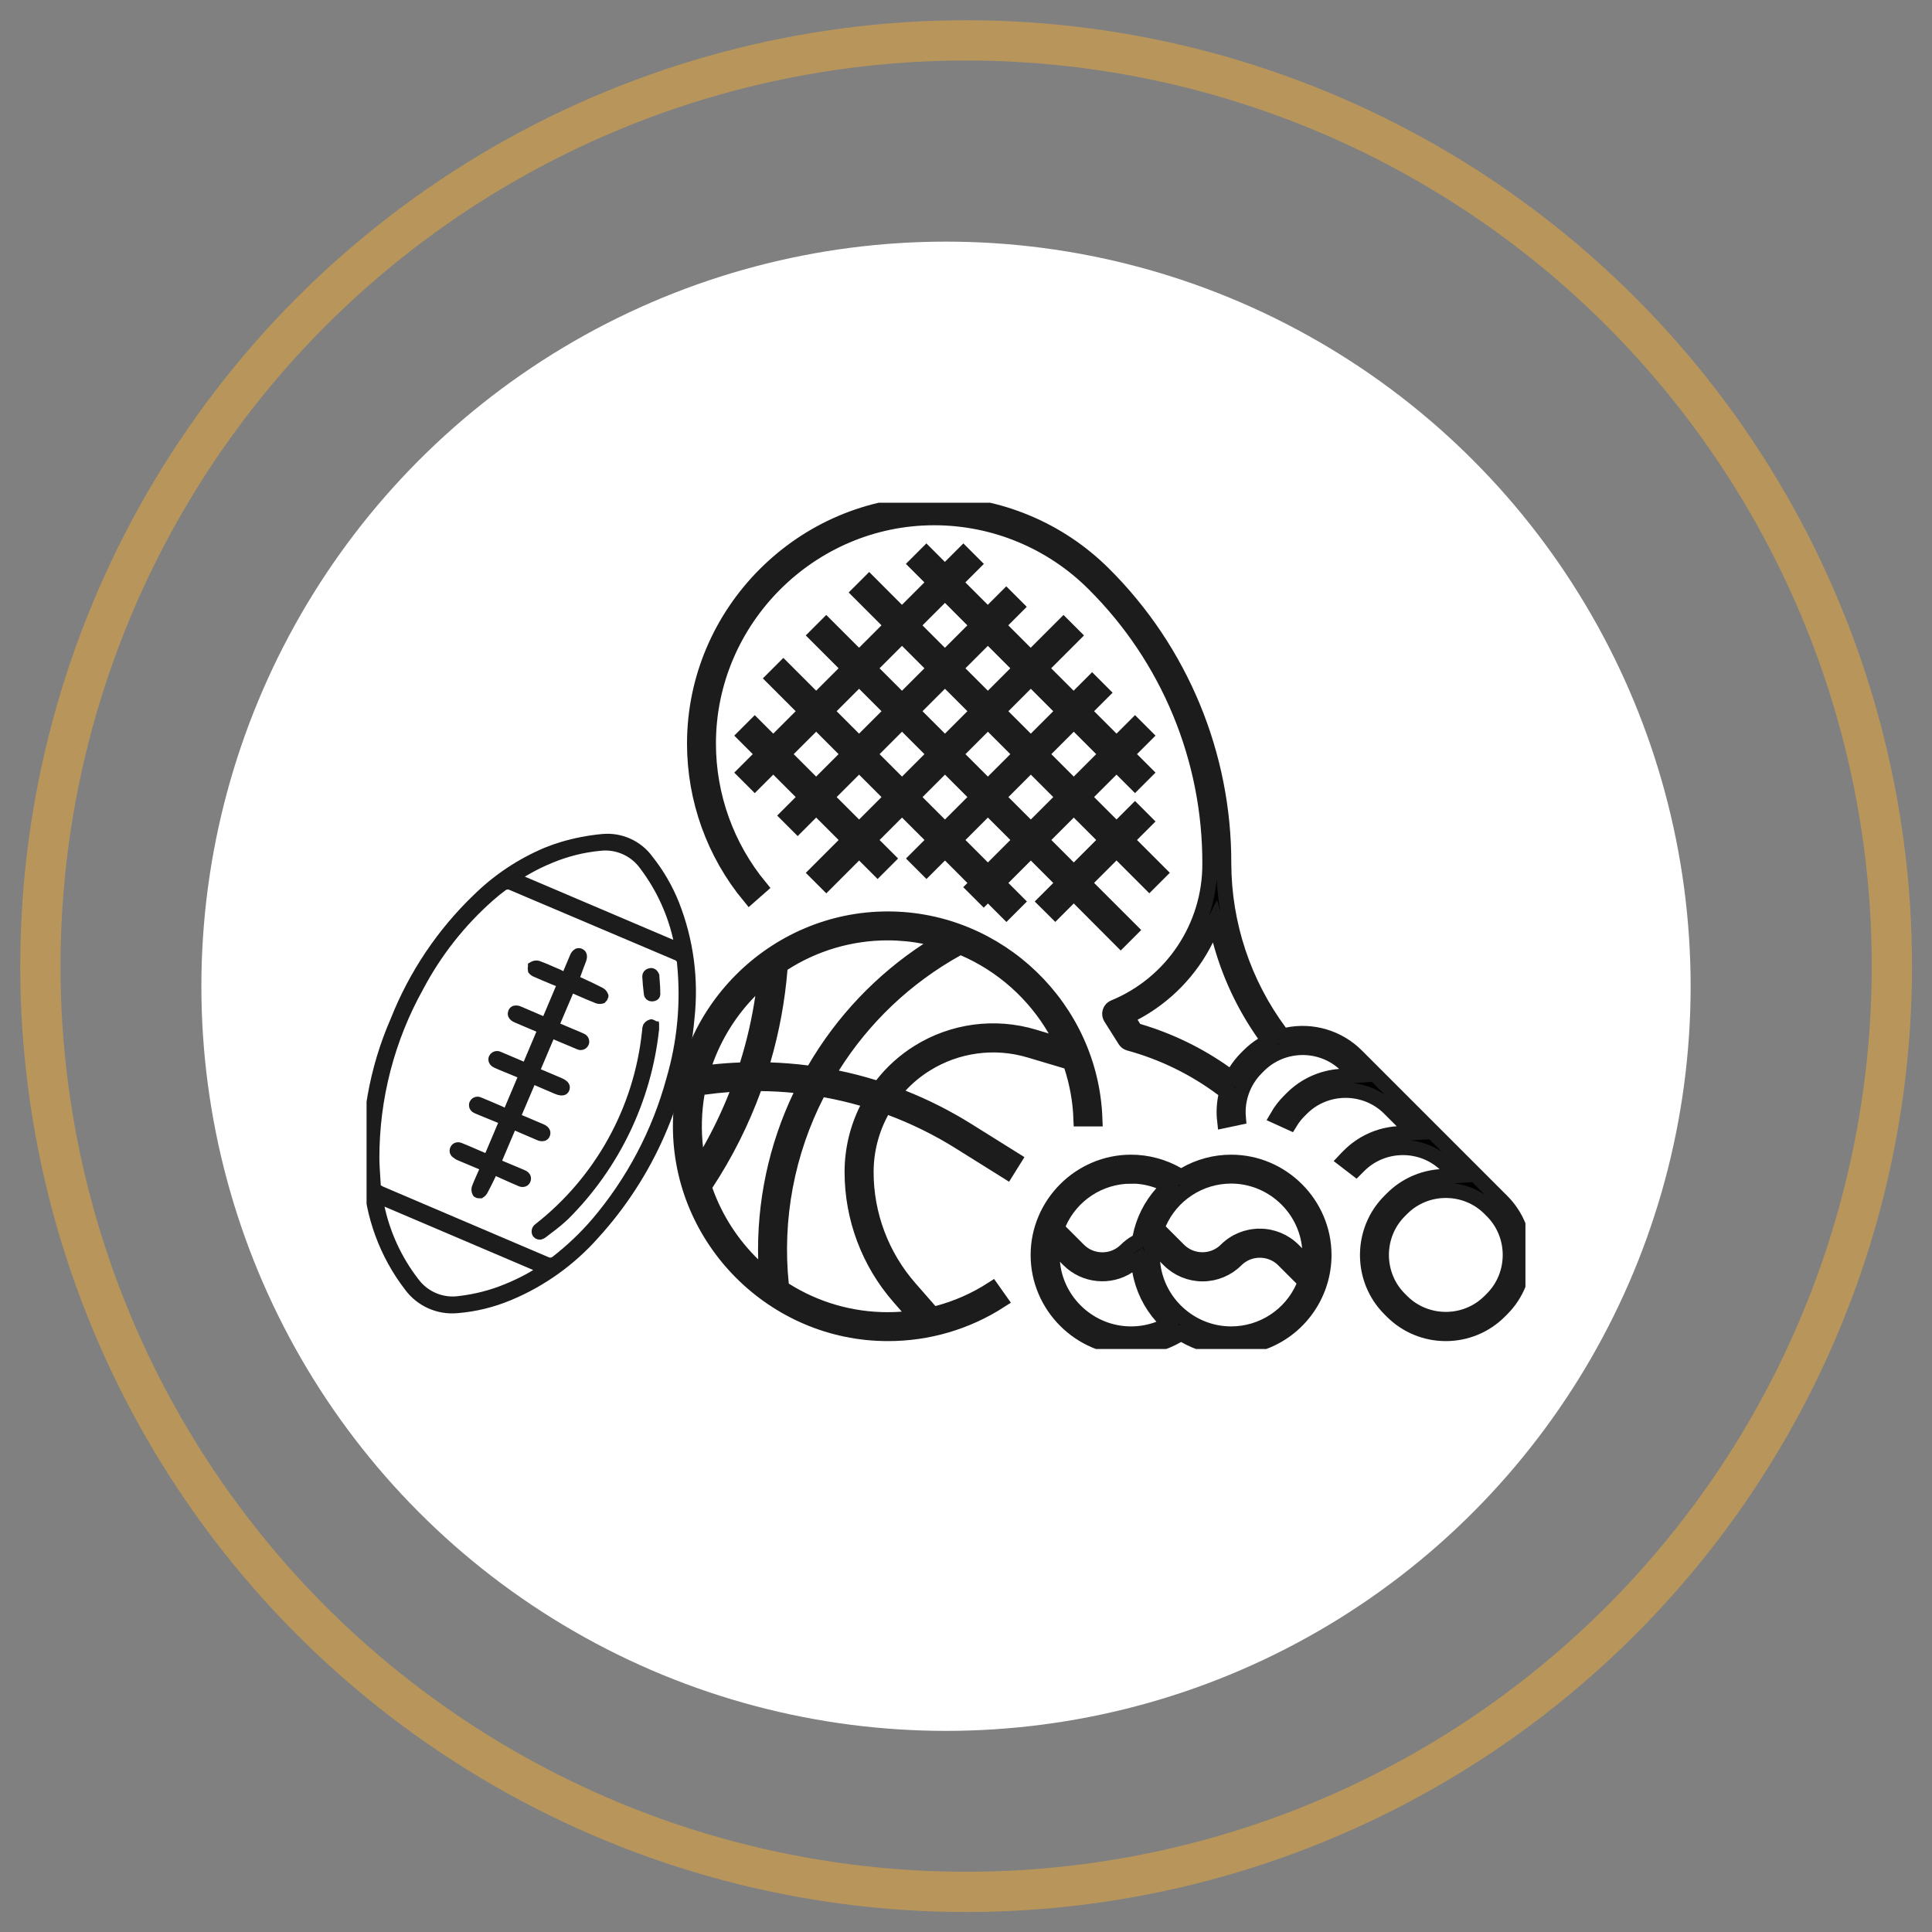 <?xml version="1.0" encoding="UTF-8" standalone="no"?>
<!DOCTYPE svg PUBLIC "-//W3C//DTD SVG 1.1//EN" "http://www.w3.org/Graphics/SVG/1.1/DTD/svg11.dtd">
<svg width="100%" height="100%" viewBox="0 0 120 120" version="1.1" xmlns="http://www.w3.org/2000/svg" xmlns:xlink="http://www.w3.org/1999/xlink" xml:space="preserve" xmlns:serif="http://www.serif.com/" style="fill-rule:evenodd;clip-rule:evenodd;">
    <rect x="0" y="0" width="120" height="120" fill="#808080" stroke="none"/>
    <g id="Grupo_2675" transform="matrix(1.25,0,0,1.25,1.258,0.683)">
        <g>
            <g id="Elipse_545" transform="matrix(1,0,0,1,0,0.46)">
                <circle cx="47" cy="47" r="47" style="fill:none;"/>
                <circle cx="47" cy="47" r="46" style="fill:none;stroke:rgb(184,150,91);stroke-width:2px;"/>
            </g>
            <g id="Elipse_544-2" transform="matrix(1,0,0,1,9,11.46)">
                <circle cx="37" cy="37" r="37" style="fill:white;"/>
            </g>
            <g id="Grupo_2684" transform="matrix(1,0,0,1,17.208,24.435)">
                <g id="Grupo_2683">
                    <clipPath id="_clip1">
                        <rect x="0" y="0" width="57.584" height="42.05"/>
                    </clipPath>
                    <g clip-path="url(#_clip1)">
                        <g id="Trazado_9357" transform="matrix(1,0,0,1,-90.691,-0.318)">
                            <path d="M144.319,41.6C143.317,41.603 142.354,41.204 141.647,40.493L141.525,40.371C140.062,38.904 140.062,36.494 141.525,35.027L141.647,34.905C142.289,34.257 143.146,33.866 144.056,33.805L144.905,33.749L144.28,33.172C143.069,32.053 141.164,32.093 140,33.26L139.853,33.407L139.302,32.984C139.331,32.953 139.36,32.923 139.39,32.893L139.511,32.772C140.154,32.124 141.012,31.732 141.923,31.672L142.729,31.619L141.521,30.412C140.323,29.215 138.353,29.215 137.155,30.412L137.033,30.535C136.858,30.709 136.705,30.904 136.577,31.115L135.944,30.827C136.109,30.541 136.31,30.279 136.544,30.046L136.667,29.923C137.309,29.275 138.166,28.884 139.076,28.823L139.925,28.767L139.3,28.2C138.09,27.082 136.188,27.12 135.023,28.285L134.901,28.407C134.256,29.056 133.929,29.957 134.008,30.868L133.328,31.012C133.283,30.615 133.302,30.213 133.383,29.822L133.43,29.595L133.245,29.456C131.848,28.407 130.266,27.632 128.581,27.172C128.498,27.149 128.427,27.096 128.381,27.023L127.67,25.895C127.636,25.84 127.619,25.778 127.619,25.714C127.619,25.575 127.702,25.449 127.83,25.395C130.718,24.21 132.608,21.377 132.595,18.256C132.61,13.042 130.536,8.033 126.839,4.356C124.735,2.247 121.875,1.061 118.896,1.061C112.741,1.061 107.676,6.125 107.676,12.281C107.676,14.884 108.583,17.409 110.239,19.418L109.72,19.875C107.955,17.74 106.989,15.056 106.989,12.286C106.989,5.752 112.366,0.375 118.9,0.375C118.902,0.375 118.937,0.375 118.937,0.375C122.083,0.384 125.1,1.639 127.325,3.863C131.151,7.669 133.299,12.852 133.284,18.249C133.294,21.267 134.271,24.203 136.07,26.626L136.209,26.813L136.437,26.766C137.682,26.509 138.977,26.896 139.877,27.794L147.111,35.028C148.574,36.495 148.574,38.905 147.111,40.372L146.989,40.494C146.282,41.205 145.319,41.604 144.317,41.601M144.317,34.49C143.498,34.486 142.711,34.811 142.133,35.39L142.011,35.512C140.815,36.711 140.815,38.68 142.011,39.879L142.133,40.001C143.331,41.199 145.302,41.199 146.5,40.001L146.622,39.879C147.818,38.68 147.818,36.711 146.622,35.512L146.5,35.39C145.922,34.811 145.135,34.486 144.316,34.49M132.416,21.982C131.638,23.565 130.377,24.861 128.816,25.682L128.468,25.867L128.889,26.537L129.022,26.576C130.574,27.032 132.039,27.743 133.357,28.681L133.673,28.905L133.879,28.577C134.03,28.337 134.207,28.114 134.408,27.913L134.53,27.791C134.731,27.591 134.953,27.414 135.193,27.263L135.521,27.058L135.298,26.742C134.292,25.318 133.547,23.727 133.098,22.042L132.847,21.104L132.416,21.982Z" style="fill-rule:nonzero;"/>
                        </g>
                        <g id="Trazado_9358" transform="matrix(1,0,0,1,-90.691,-0.318)">
                            <path d="M144.319,41.6C143.317,41.603 142.354,41.204 141.647,40.493L141.525,40.371C140.062,38.904 140.062,36.494 141.525,35.027L141.647,34.905C142.289,34.257 143.146,33.866 144.056,33.805L144.905,33.749L144.28,33.172C143.069,32.053 141.164,32.093 140,33.26L139.853,33.407L139.302,32.984C139.331,32.953 139.36,32.923 139.39,32.893L139.511,32.772C140.154,32.124 141.012,31.732 141.923,31.672L142.729,31.619L141.521,30.412C140.323,29.215 138.353,29.215 137.155,30.412L137.033,30.535C136.858,30.709 136.705,30.904 136.577,31.115L135.944,30.827C136.109,30.541 136.31,30.279 136.544,30.046L136.667,29.923C137.309,29.275 138.166,28.884 139.076,28.823L139.925,28.767L139.3,28.2C138.09,27.082 136.188,27.12 135.023,28.285L134.901,28.407C134.256,29.056 133.929,29.957 134.008,30.868L133.328,31.012C133.283,30.615 133.302,30.213 133.383,29.822L133.43,29.595L133.245,29.456C131.848,28.407 130.266,27.632 128.581,27.172C128.498,27.149 128.427,27.096 128.381,27.023L127.67,25.895C127.636,25.84 127.619,25.778 127.619,25.714C127.619,25.575 127.702,25.449 127.83,25.395C130.718,24.21 132.608,21.377 132.595,18.256C132.61,13.042 130.536,8.033 126.839,4.356C124.735,2.247 121.875,1.061 118.896,1.061C112.741,1.061 107.676,6.125 107.676,12.281C107.676,14.884 108.583,17.409 110.239,19.418L109.72,19.875C107.955,17.74 106.989,15.056 106.989,12.286C106.989,5.752 112.366,0.375 118.9,0.375C118.902,0.375 118.937,0.375 118.937,0.375C122.083,0.384 125.1,1.639 127.325,3.863C131.151,7.669 133.299,12.852 133.284,18.249C133.294,21.267 134.271,24.203 136.07,26.626L136.209,26.813L136.437,26.766C137.682,26.509 138.977,26.896 139.877,27.794L147.111,35.028C148.574,36.495 148.574,38.905 147.111,40.372L146.989,40.494C146.282,41.204 145.321,41.602 144.319,41.6ZM144.319,34.489C143.5,34.485 142.713,34.81 142.135,35.389L142.013,35.511C140.817,36.71 140.817,38.679 142.013,39.878L142.135,40C143.333,41.198 145.304,41.198 146.502,40L146.624,39.878C147.82,38.679 147.82,36.71 146.624,35.511L146.502,35.389C145.924,34.81 145.137,34.486 144.319,34.489ZM132.419,21.981C131.641,23.564 130.38,24.86 128.819,25.681L128.471,25.866L128.892,26.536L129.025,26.575C130.577,27.031 132.042,27.742 133.36,28.68L133.676,28.904L133.882,28.576C134.033,28.336 134.21,28.113 134.411,27.912L134.533,27.79C134.734,27.59 134.956,27.413 135.196,27.262L135.524,27.057L135.301,26.741C134.295,25.317 133.55,23.726 133.101,22.041L132.85,21.103L132.419,21.981Z" style="fill:none;fill-rule:nonzero;stroke:rgb(28,28,28);stroke-width:0.75px;stroke-miterlimit:10;"/>
                        </g>
                        <g id="Trazado_9359" transform="matrix(1,0,0,1,-104.559,-14.187)">
                            <path d="M139.7,33.567L138.781,34.486L138.291,34L139.211,33.08L137.566,31.435L135.921,33.08L136.841,34L136.353,34.488L135.434,33.569L135.226,33.777L134.737,33.289L134.945,33.081L133.3,31.433L132.381,32.352L131.893,31.864L132.813,30.944L131.165,29.3L129.52,30.945L130.44,31.865L129.952,32.353L129.033,31.434L127.403,33.065L126.915,32.577L128.546,30.946L126.9,29.3L125.981,30.219L125.493,29.731L126.412,28.811L124.767,27.166L123.848,28.085L123.36,27.597L124.279,26.678L123.36,25.759L123.848,25.271L124.767,26.19L126.412,24.545L124.781,22.914L125.269,22.426L126.899,24.056L128.544,22.411L126.913,20.78L127.401,20.292L129.031,21.922L130.676,20.277L129.045,18.646L129.533,18.158L131.163,19.789L132.808,18.144L131.888,17.225L132.376,16.737L133.295,17.656L134.214,16.737L134.702,17.225L133.782,18.144L135.427,19.789L136.346,18.87L136.834,19.358L135.914,20.277L137.559,21.922L139.19,20.292L139.678,20.78L138.047,22.411L139.692,24.056L140.611,23.137L141.099,23.625L140.179,24.544L141.824,26.189L142.743,25.27L143.231,25.758L142.311,26.677L143.231,27.596L142.743,28.084L141.824,27.165L140.179,28.81L141.824,30.455L142.743,29.536L143.231,30.024L142.311,30.943L143.942,32.574L143.454,33.062L141.823,31.431L140.178,33.076L142.52,35.418L142.032,35.906L139.7,33.567ZM138.055,30.945L139.7,32.59L141.345,30.945L139.7,29.3L138.055,30.945ZM133.788,30.945L135.433,32.59L137.078,30.945L135.432,29.3L133.788,30.945ZM135.921,28.812L137.566,30.457L139.211,28.812L137.566,27.167L135.921,28.812ZM131.654,28.812L133.299,30.457L134.944,28.812L133.3,27.167L131.654,28.812ZM127.387,28.812L129.032,30.457L130.677,28.812L129.032,27.167L127.387,28.812ZM138.054,26.679L139.699,28.324L141.344,26.679L139.7,25.033L138.054,26.679ZM133.787,26.679L135.432,28.324L137.077,26.679L135.432,25.034L133.787,26.679ZM129.52,26.679L131.165,28.324L132.81,26.679L131.165,25.034L129.52,26.679ZM125.253,26.679L126.898,28.324L128.543,26.679L126.9,25.033L125.253,26.679ZM135.92,24.546L137.565,26.191L139.21,24.546L137.565,22.9L135.92,24.546ZM131.653,24.546L133.3,26.19L134.945,24.545L133.3,22.9L131.653,24.546ZM127.386,24.546L129.031,26.191L130.676,24.546L129.031,22.9L127.386,24.546ZM133.786,22.413L135.431,24.058L137.076,22.413L135.431,20.768L133.786,22.413ZM129.519,22.413L131.164,24.058L132.809,22.413L131.164,20.768L129.519,22.413ZM131.652,20.28L133.297,21.925L134.942,20.28L133.3,18.633L131.652,20.28Z" style="fill-rule:nonzero;"/>
                        </g>
                        <g id="Trazado_9360" transform="matrix(1,0,0,1,-104.559,-14.187)">
                            <path d="M139.7,33.567L138.781,34.486L138.291,34L139.211,33.08L137.566,31.435L135.921,33.08L136.841,34L136.353,34.488L135.434,33.569L135.226,33.777L134.737,33.289L134.945,33.081L133.3,31.433L132.381,32.352L131.893,31.864L132.813,30.944L131.165,29.3L129.52,30.945L130.44,31.865L129.952,32.353L129.033,31.434L127.403,33.065L126.915,32.577L128.546,30.946L126.9,29.3L125.981,30.219L125.493,29.731L126.412,28.811L124.767,27.166L123.848,28.085L123.36,27.597L124.279,26.678L123.36,25.759L123.848,25.271L124.767,26.19L126.412,24.545L124.781,22.914L125.269,22.426L126.899,24.056L128.544,22.411L126.913,20.78L127.401,20.292L129.031,21.922L130.676,20.277L129.045,18.646L129.533,18.158L131.163,19.789L132.808,18.144L131.888,17.225L132.376,16.737L133.295,17.656L134.214,16.737L134.702,17.225L133.782,18.144L135.427,19.789L136.346,18.87L136.834,19.358L135.914,20.277L137.559,21.922L139.19,20.292L139.678,20.78L138.047,22.411L139.692,24.056L140.611,23.137L141.099,23.625L140.179,24.544L141.824,26.189L142.743,25.27L143.231,25.758L142.311,26.677L143.231,27.596L142.743,28.084L141.824,27.165L140.179,28.81L141.824,30.455L142.743,29.536L143.231,30.024L142.311,30.943L143.942,32.574L143.454,33.062L141.823,31.431L140.178,33.076L142.52,35.418L142.032,35.906L139.7,33.567ZM138.055,30.945L139.7,32.59L141.345,30.945L139.7,29.3L138.055,30.945ZM133.788,30.945L135.433,32.59L137.078,30.945L135.432,29.3L133.788,30.945ZM135.921,28.812L137.566,30.457L139.211,28.812L137.566,27.167L135.921,28.812ZM131.654,28.812L133.299,30.457L134.944,28.812L133.3,27.167L131.654,28.812ZM127.387,28.812L129.032,30.457L130.677,28.812L129.032,27.167L127.387,28.812ZM138.054,26.679L139.699,28.324L141.344,26.679L139.7,25.033L138.054,26.679ZM133.787,26.679L135.432,28.324L137.077,26.679L135.432,25.034L133.787,26.679ZM129.52,26.679L131.165,28.324L132.81,26.679L131.165,25.034L129.52,26.679ZM125.253,26.679L126.898,28.324L128.543,26.679L126.9,25.033L125.253,26.679ZM135.92,24.546L137.565,26.191L139.21,24.546L137.565,22.9L135.92,24.546ZM131.653,24.546L133.3,26.19L134.945,24.545L133.3,22.9L131.653,24.546ZM127.386,24.546L129.031,26.191L130.676,24.546L129.031,22.9L127.386,24.546ZM133.786,22.413L135.431,24.058L137.076,22.413L135.431,20.768L133.786,22.413ZM129.519,22.413L131.164,24.058L132.809,22.413L131.164,20.768L129.519,22.413ZM131.652,20.28L133.297,21.925L134.942,20.28L133.3,18.633L131.652,20.28Z" style="fill:none;fill-rule:nonzero;stroke:rgb(28,28,28);stroke-width:0.75px;stroke-miterlimit:10;"/>
                        </g>
                        <g id="Trazado_9361" transform="matrix(1,0,0,1,-86.729,-115.048)">
                            <path d="M112.628,156.33C112.627,156.33 112.626,156.33 112.626,156.33C106.975,156.33 102.326,151.68 102.326,146.03C102.326,140.38 106.975,135.73 112.626,135.73C118.138,135.73 122.723,140.155 122.919,145.663L122.228,145.663C122.195,144.769 122.036,143.884 121.757,143.034L121.698,142.853L119.682,142.253C117.942,141.731 116.059,141.984 114.518,142.947C114.042,143.243 113.607,143.603 113.227,144.015L112.865,144.407L113.365,144.607C114.476,145.047 115.545,145.587 116.559,146.219L118.902,147.683L118.536,148.269L116.193,146.804C115.112,146.129 113.966,145.564 112.773,145.118L112.473,145.007L112.321,145.285C111.814,146.212 111.549,147.251 111.549,148.307C111.549,150.426 112.319,152.475 113.715,154.07L114.866,155.386L115.085,155.328C116.052,155.074 116.972,154.669 117.813,154.128L118.213,154.694C116.551,155.768 114.613,156.339 112.634,156.337M109.125,144.414C107.626,147.334 107.006,150.627 107.341,153.892L107.359,154.069L107.51,154.169C109.039,155.137 110.812,155.651 112.621,155.65C112.876,155.65 113.131,155.64 113.378,155.621L114.105,155.565L113.199,154.529C111.693,152.808 110.862,150.597 110.862,148.31C110.862,147.222 111.116,146.149 111.603,145.176L111.803,144.782L111.379,144.66C110.768,144.484 110.141,144.338 109.517,144.225L109.25,144.177L109.125,144.414ZM105.981,144.156C105.374,145.822 104.576,147.412 103.601,148.893L103.501,149.044L103.561,149.215C104.059,150.623 104.877,151.897 105.95,152.937L106.595,153.561L106.569,152.661C106.491,149.851 107.083,147.063 108.295,144.527L108.52,144.057L108,144C107.445,143.944 106.882,143.913 106.326,143.907L106.067,143.907L105.981,144.156ZM104.761,143.962C104.334,143.993 103.899,144.039 103.47,144.099L103.206,144.136L103.16,144.399C103.003,145.312 102.978,146.243 103.086,147.163L103.216,148.263L103.767,147.297C104.287,146.384 104.741,145.435 105.127,144.457L105.34,143.917L104.761,143.962ZM116.078,137.211C113.547,138.611 111.414,140.631 109.878,143.082L109.599,143.528L110.114,143.634C110.738,143.763 111.358,143.923 111.957,144.109L112.199,144.184L112.354,143.984C112.854,143.342 113.463,142.793 114.154,142.363C115.863,141.295 117.953,141.014 119.883,141.593L121.424,142.056L120.965,141.256C119.918,139.446 118.316,138.02 116.396,137.192L116.231,137.121L116.078,137.211ZM112.634,136.425C110.794,136.424 108.992,136.953 107.444,137.948L107.291,138.048L107.277,138.229C107.152,139.767 106.87,141.288 106.437,142.769L106.304,143.222L106.775,143.238C107.398,143.259 108.023,143.309 108.634,143.388L108.875,143.419L108.997,143.209C110.388,140.821 112.317,138.789 114.63,137.276L115.381,136.786L114.501,136.611C113.886,136.489 113.26,136.428 112.633,136.428M105.8,139.27C104.798,140.284 104.031,141.506 103.555,142.85L103.362,143.399L103.94,143.335C104.385,143.286 104.84,143.252 105.309,143.235L105.566,143.225L105.643,142.98C105.991,141.869 106.252,140.732 106.421,139.58L106.583,138.48L105.8,139.27Z" style="fill-rule:nonzero;"/>
                        </g>
                        <g id="Trazado_9362" transform="matrix(1,0,0,1,-86.729,-115.048)">
                            <path d="M112.628,156.33C112.627,156.33 112.626,156.33 112.626,156.33C106.975,156.33 102.326,151.68 102.326,146.03C102.326,140.38 106.975,135.73 112.626,135.73C118.138,135.73 122.723,140.155 122.919,145.663L122.228,145.663C122.195,144.769 122.036,143.884 121.757,143.034L121.698,142.853L119.682,142.253C117.942,141.731 116.059,141.984 114.518,142.947C114.042,143.243 113.607,143.603 113.227,144.015L112.865,144.407L113.365,144.607C114.476,145.047 115.545,145.587 116.559,146.219L118.902,147.683L118.536,148.269L116.193,146.804C115.112,146.129 113.966,145.564 112.773,145.118L112.473,145.007L112.321,145.285C111.814,146.212 111.549,147.251 111.549,148.307C111.549,150.426 112.319,152.475 113.715,154.07L114.866,155.386L115.085,155.328C116.052,155.074 116.972,154.669 117.813,154.128L118.213,154.694C116.548,155.767 114.608,156.335 112.628,156.33ZM109.119,144.407C107.62,147.327 107,150.62 107.335,153.885L107.353,154.062L107.504,154.162C109.033,155.13 110.806,155.644 112.615,155.643C112.87,155.643 113.125,155.633 113.372,155.614L114.099,155.558L113.193,154.522C111.687,152.801 110.856,150.59 110.856,148.303C110.856,147.215 111.11,146.142 111.597,145.169L111.797,144.775L111.373,144.653C110.762,144.477 110.135,144.331 109.511,144.218L109.244,144.17L109.119,144.407ZM105.975,144.149C105.368,145.815 104.57,147.405 103.595,148.886L103.495,149.037L103.555,149.208C104.053,150.616 104.871,151.89 105.944,152.93L106.589,153.554L106.563,152.654C106.485,149.844 107.077,147.056 108.289,144.52L108.514,144.05L108,144C107.445,143.944 106.882,143.913 106.326,143.907L106.067,143.907L105.975,144.149ZM104.755,143.955C104.328,143.986 103.893,144.032 103.464,144.092L103.2,144.129L103.154,144.392C102.997,145.305 102.972,146.236 103.08,147.156L103.21,148.256L103.761,147.29C104.281,146.377 104.735,145.428 105.121,144.45L105.334,143.91L104.755,143.955ZM116.072,137.204C113.541,138.604 111.408,140.624 109.872,143.075L109.593,143.521L110.108,143.627C110.732,143.756 111.352,143.916 111.951,144.102L112.193,144.177L112.348,143.977C112.848,143.335 113.457,142.786 114.148,142.356C115.857,141.288 117.947,141.007 119.877,141.586L121.418,142.049L120.959,141.249C119.912,139.439 118.31,138.013 116.39,137.185L116.225,137.114L116.072,137.204ZM112.628,136.418C110.788,136.417 108.986,136.946 107.438,137.941L107.285,138.041L107.271,138.222C107.146,139.76 106.864,141.281 106.431,142.762L106.298,143.215L106.769,143.231C107.392,143.252 108.017,143.302 108.628,143.381L108.869,143.412L108.991,143.202C110.382,140.814 112.311,138.782 114.624,137.269L115.375,136.779L114.495,136.604C113.88,136.481 113.254,136.419 112.627,136.418L112.628,136.418ZM105.8,139.27C104.798,140.284 104.031,141.506 103.555,142.85L103.362,143.399L103.94,143.335C104.385,143.286 104.84,143.252 105.309,143.235L105.566,143.225L105.643,142.98C105.991,141.869 106.252,140.732 106.421,139.58L106.583,138.48L105.8,139.27Z" style="fill:none;fill-rule:nonzero;stroke:rgb(28,28,28);stroke-width:0.75px;stroke-miterlimit:10;"/>
                        </g>
                        <g id="Trazado_9363" transform="matrix(1,0,0,1,-185.623,-182.272)">
                            <path d="M223.607,224.265C221.077,224.265 218.995,222.183 218.995,219.653C218.995,217.123 221.077,215.041 223.607,215.041C224.417,215.041 225.213,215.255 225.915,215.66L226.098,215.766L226.281,215.66C226.98,215.255 227.773,215.041 228.581,215.041C228.582,215.041 228.584,215.041 228.585,215.041C231.115,215.041 233.196,217.122 233.196,219.652C233.196,221.513 232.07,223.2 230.35,223.912C229.027,224.461 227.521,224.363 226.28,223.647L226.097,223.541L225.914,223.647C225.212,224.052 224.416,224.266 223.606,224.266M219.7,219.994C219.876,222.01 221.585,223.575 223.608,223.575C224.087,223.575 224.562,223.487 225.01,223.316L225.51,223.126L225.154,222.726C224.576,222.083 224.191,221.29 224.043,220.439L223.943,219.89L223.477,220.196C222.547,220.809 221.303,220.683 220.515,219.896L219.615,218.996L219.7,219.994ZM224.678,219.994C224.853,222.009 226.56,223.575 228.583,223.575C230.141,223.575 231.557,222.647 232.178,221.219L232.278,220.99L231.185,219.897C230.539,219.251 229.475,219.251 228.829,219.897C228.387,220.339 227.787,220.588 227.163,220.588C226.538,220.588 225.938,220.339 225.496,219.897L224.596,218.991L224.678,219.994ZM230.006,218.718C230.631,218.717 231.231,218.966 231.672,219.409L232.572,220.309L232.485,219.309C232.31,217.294 230.603,215.728 228.58,215.728C227.022,215.728 225.606,216.656 224.985,218.084L224.885,218.312L225.978,219.405C226.624,220.051 227.688,220.051 228.334,219.405C228.775,218.961 229.376,218.712 230.001,218.714M223.601,215.728C222.044,215.729 220.63,216.656 220.007,218.083L219.907,218.312L221,219.405C221.646,220.051 222.71,220.051 223.356,219.405C223.509,219.252 223.683,219.121 223.872,219.015L224.02,218.932L224.053,218.766C224.212,217.95 224.59,217.192 225.146,216.573L225.502,216.173L225.002,215.982C224.555,215.81 224.081,215.723 223.602,215.723L223.601,215.728Z" style="fill-rule:nonzero;"/>
                        </g>
                        <g id="Trazado_9364" transform="matrix(1,0,0,1,-185.623,-182.272)">
                            <path d="M223.607,224.265C221.077,224.265 218.995,222.183 218.995,219.653C218.995,217.123 221.077,215.041 223.607,215.041C224.417,215.041 225.213,215.255 225.915,215.66L226.098,215.766L226.281,215.66C226.98,215.255 227.773,215.041 228.581,215.041C228.582,215.041 228.584,215.041 228.585,215.041C231.115,215.041 233.196,217.122 233.196,219.652C233.196,221.513 232.07,223.2 230.35,223.912C229.027,224.461 227.521,224.363 226.28,223.647L226.097,223.541L225.914,223.647C225.213,224.052 224.417,224.265 223.607,224.265ZM219.701,219.993C219.877,222.009 221.586,223.574 223.609,223.574C224.088,223.574 224.563,223.486 225.011,223.315L225.511,223.125L225.155,222.725C224.577,222.082 224.192,221.289 224.044,220.438L223.944,219.889L223.478,220.195C222.548,220.808 221.304,220.682 220.516,219.895L219.616,218.995L219.701,219.993ZM224.679,219.993C224.854,222.008 226.561,223.574 228.584,223.574C230.142,223.574 231.558,222.646 232.179,221.218L232.279,220.989L231.186,219.896C230.54,219.25 229.476,219.25 228.83,219.896C228.388,220.338 227.788,220.587 227.164,220.587C226.539,220.587 225.939,220.338 225.497,219.896L224.597,218.99L224.679,219.993ZM230.007,218.717C230.632,218.716 231.232,218.965 231.673,219.408L232.573,220.308L232.486,219.308C232.311,217.293 230.604,215.727 228.581,215.727C227.023,215.727 225.607,216.655 224.986,218.083L224.886,218.311L225.979,219.404C226.625,220.05 227.689,220.05 228.335,219.404C228.778,218.961 229.38,218.714 230.006,218.718L230.007,218.717ZM223.607,215.731C222.05,215.732 220.636,216.659 220.013,218.086L219.913,218.315L221.006,219.408C221.652,220.054 222.716,220.054 223.362,219.408C223.515,219.255 223.689,219.124 223.878,219.018L224.026,218.935L224.059,218.769C224.218,217.953 224.596,217.195 225.152,216.576L225.508,216.176L225.008,215.985C224.561,215.813 224.087,215.726 223.608,215.726L223.607,215.731Z" style="fill:none;fill-rule:nonzero;stroke:rgb(28,28,28);stroke-width:0.75px;stroke-miterlimit:10;"/>
                        </g>
                        <g id="Trazado_9365" transform="matrix(1,0,0,1,-0.212,-92.882)">
                            <path d="M14.231,110.634C13.708,109.902 12.831,109.504 11.936,109.592C11.267,109.654 10.606,109.781 9.962,109.971C9.696,110.051 9.429,110.144 9.169,110.249C7.881,110.79 6.708,111.57 5.712,112.549C3.94,114.251 2.554,116.315 1.649,118.6C0.587,121.027 0.122,123.673 0.294,126.317C0.394,128.315 1.1,130.236 2.318,131.823C2.872,132.582 3.789,132.993 4.724,132.9C5.597,132.829 6.453,132.621 7.261,132.285L7.313,132.264C8.928,131.589 10.369,130.557 11.53,129.247C14.24,126.277 15.901,122.498 16.256,118.494C16.469,116.572 16.21,114.627 15.502,112.828C15.187,112.04 14.759,111.301 14.231,110.636M7.746,111.362C7.836,111.312 7.927,111.262 8.017,111.208L8.035,111.197C8.248,111.074 8.469,110.948 8.698,110.836C8.927,110.724 9.157,110.621 9.382,110.53C10.154,110.212 10.968,110.009 11.799,109.93C12.657,109.829 13.506,110.204 14.009,110.907C14.86,112.032 15.449,113.332 15.732,114.714C15.737,114.741 15.737,114.77 15.732,114.797L15.727,114.991L7.508,111.491L7.746,111.362ZM9.046,130.973L8.82,131.106L8.632,131.218C8.501,131.297 8.366,131.378 8.225,131.453C7.883,131.636 7.531,131.801 7.171,131.947C6.429,132.252 5.648,132.454 4.851,132.547C3.99,132.679 3.123,132.326 2.6,131.63C1.722,130.499 1.117,129.181 0.833,127.778C0.828,127.747 0.828,127.715 0.833,127.684C0.838,127.653 0.833,127.675 0.833,127.67L0.833,127.47L9.046,130.973ZM0.789,127.009L0.733,126.974L0.672,126.938L0.672,126.867C0.664,126.71 0.654,126.556 0.643,126.392C0.622,126.061 0.601,125.747 0.599,125.427C0.598,122.458 1.355,119.537 2.799,116.943C3.693,115.247 4.888,113.727 6.325,112.458C6.586,112.231 6.791,112.065 6.988,111.922C7.011,111.906 7.035,111.892 7.061,111.882C7.161,111.84 7.272,111.838 7.374,111.874C8.774,112.465 10.172,113.058 11.567,113.653L11.667,113.696C12.993,114.259 14.319,114.822 15.645,115.384C15.797,115.446 15.895,115.597 15.889,115.761L15.889,115.769C16.085,117.715 15.902,119.68 15.35,121.556C14.638,124.169 13.357,126.594 11.601,128.656C11.003,129.348 10.338,129.979 9.616,130.54C9.578,130.571 9.535,130.596 9.49,130.615C9.377,130.656 9.252,130.648 9.145,130.594C7.478,129.881 5.809,129.169 4.136,128.458L4,128.4L0.953,127.1C0.896,127.074 0.841,127.043 0.789,127.008" style="fill-rule:nonzero;"/>
                        </g>
                        <g id="Trazado_9366" transform="matrix(1,0,0,1,-0.212,-92.882)">
                            <path d="M14.231,110.634C13.708,109.902 12.831,109.504 11.936,109.592C11.267,109.654 10.606,109.781 9.962,109.971C9.696,110.051 9.429,110.144 9.169,110.249C7.881,110.79 6.708,111.57 5.712,112.549C3.94,114.251 2.554,116.315 1.649,118.6C0.587,121.027 0.122,123.673 0.294,126.317C0.394,128.315 1.1,130.236 2.318,131.823C2.872,132.582 3.789,132.993 4.724,132.9C5.597,132.829 6.453,132.621 7.261,132.285L7.313,132.264C8.928,131.589 10.369,130.557 11.53,129.247C14.24,126.277 15.901,122.498 16.256,118.494C16.469,116.572 16.21,114.627 15.502,112.828C15.187,112.039 14.759,111.3 14.231,110.634ZM7.746,111.36C7.836,111.31 7.927,111.26 8.017,111.206L8.035,111.195C8.248,111.072 8.469,110.946 8.698,110.834C8.927,110.722 9.157,110.619 9.382,110.528C10.154,110.21 10.968,110.007 11.799,109.928C12.657,109.827 13.506,110.202 14.009,110.905C14.86,112.03 15.449,113.33 15.732,114.712C15.737,114.739 15.737,114.768 15.732,114.795L15.727,114.989L7.508,111.489L7.746,111.36ZM9.046,130.971L8.82,131.104L8.632,131.216C8.501,131.295 8.366,131.376 8.225,131.451C7.883,131.634 7.531,131.799 7.171,131.945C6.429,132.25 5.648,132.452 4.851,132.545C3.991,132.678 3.124,132.325 2.6,131.63C1.722,130.499 1.117,129.181 0.833,127.778C0.828,127.747 0.828,127.715 0.833,127.684C0.838,127.653 0.833,127.675 0.833,127.67L0.833,127.47L9.046,130.971ZM0.789,127.009L0.733,126.974L0.672,126.938L0.672,126.867C0.664,126.71 0.654,126.556 0.643,126.392C0.622,126.061 0.601,125.747 0.599,125.427C0.598,122.458 1.355,119.537 2.799,116.943C3.693,115.247 4.888,113.727 6.325,112.458C6.586,112.231 6.791,112.065 6.988,111.922C7.011,111.906 7.035,111.892 7.061,111.882C7.161,111.84 7.272,111.838 7.374,111.874C8.774,112.465 10.172,113.058 11.567,113.653L11.667,113.696C12.993,114.259 14.319,114.822 15.645,115.384C15.797,115.446 15.895,115.597 15.889,115.761L15.889,115.769C16.085,117.715 15.902,119.68 15.35,121.556C14.638,124.169 13.357,126.594 11.601,128.656C11.003,129.348 10.338,129.979 9.616,130.54C9.578,130.571 9.535,130.596 9.49,130.615C9.377,130.656 9.252,130.648 9.145,130.594C7.478,129.881 5.809,129.169 4.136,128.458L4,128.4L0.953,127.1C0.896,127.074 0.841,127.044 0.789,127.009Z" style="fill:none;fill-rule:nonzero;stroke:rgb(28,28,28);stroke-width:0.5px;stroke-miterlimit:10;"/>
                        </g>
                        <g id="Trazado_9367" transform="matrix(1,0,0,1,-24.276,-124.476)">
                            <path d="M28.922,156.926L28.981,156.95L30.206,157.465L30.152,157.588C30.11,157.688 30.068,157.776 30.026,157.869C29.926,158.097 29.826,158.313 29.745,158.535C29.728,158.609 29.738,158.686 29.773,158.753L29.781,158.762C29.824,158.788 29.873,158.799 29.923,158.795C29.991,158.752 30.045,158.69 30.079,158.617C30.19,158.412 30.292,158.204 30.399,157.983L30.405,157.97L30.531,157.711L30.59,157.592L30.746,157.672C30.787,157.693 30.846,157.726 30.911,157.754L31.08,157.83C31.358,157.955 31.645,158.084 31.931,158.205C31.983,158.23 32.043,158.233 32.097,158.214C32.136,158.198 32.167,158.166 32.182,158.127C32.224,158.027 32.182,157.94 32.062,157.881C32.012,157.856 31.962,157.834 31.899,157.81L30.685,157.301L31.516,155.343L32.062,155.579C32.317,155.689 32.577,155.802 32.837,155.912C32.908,155.95 32.99,155.961 33.068,155.943C33.106,155.925 33.134,155.893 33.148,155.854C33.179,155.781 33.173,155.676 32.972,155.589C32.692,155.469 32.412,155.35 32.14,155.235L31.658,155.035L32.49,153.083L32.912,153.266L33.712,153.61C33.912,153.696 34.006,153.683 34.044,153.668C34.079,153.652 34.104,153.622 34.115,153.585C34.146,153.505 34.138,153.408 33.852,153.285L33.218,153.017L32.607,152.759L33.428,150.821L33.575,150.876C33.604,150.887 33.639,150.899 33.675,150.913L34.041,151.069L34.077,151.084C34.326,151.19 34.584,151.3 34.84,151.405C34.864,151.417 34.89,151.423 34.917,151.423C34.985,151.423 35.048,151.383 35.077,151.321C35.087,151.299 35.092,151.275 35.092,151.25C35.092,151.177 35.046,151.111 34.977,151.086C34.93,151.061 34.877,151.04 34.82,151.016L34.755,150.989L33.573,150.489L34.404,148.535L34.526,148.588L34.855,148.732C35.145,148.859 35.446,148.99 35.747,149.109C35.82,149.135 35.898,149.136 35.972,149.114C36.006,149.083 36.031,149.043 36.044,148.998L36.044,148.979C36.017,148.905 35.965,148.843 35.897,148.804C35.597,148.649 35.289,148.504 34.997,148.37L34.687,148.226L34.577,148.174L34.703,147.831C34.765,147.659 34.851,147.424 34.938,147.202C35.025,146.98 34.958,146.902 34.884,146.871C34.847,146.853 34.805,146.851 34.767,146.864C34.697,146.906 34.645,146.972 34.62,147.049C34.535,147.249 34.451,147.449 34.363,147.656L34.177,148.1L34.049,148.033L33.954,147.982C33.897,147.95 33.847,147.923 33.796,147.901L33.562,147.801C33.306,147.688 33.041,147.571 32.774,147.478C32.714,147.465 32.651,147.472 32.594,147.496C32.581,147.501 32.569,147.507 32.557,147.514L32.545,147.521L32.545,147.534C32.53,147.586 32.527,147.641 32.538,147.694C32.58,147.744 32.634,147.782 32.696,147.803C32.988,147.933 33.286,148.057 33.576,148.178L33.585,148.178L33.893,148.307L34.015,148.358L33.188,150.314L32.725,150.114C32.442,149.992 32.154,149.867 31.864,149.745C31.794,149.707 31.712,149.696 31.634,149.714C31.596,149.732 31.567,149.764 31.554,149.804C31.529,149.864 31.519,149.977 31.731,150.068L32.59,150.433L33.042,150.624L32.218,152.576L31.735,152.368C31.466,152.252 31.161,152.121 30.858,151.995C30.829,151.977 30.795,151.968 30.76,151.968C30.687,151.968 30.621,152.01 30.589,152.076C30.553,152.169 30.605,152.264 30.721,152.317C30.859,152.381 31.005,152.442 31.137,152.496L31.181,152.514L31.716,152.734L32.101,152.892L31.253,154.9L31.123,154.821L31.057,154.779C31.017,154.752 30.976,154.727 30.932,154.707C30.596,154.56 30.232,154.407 29.867,154.255C29.843,154.243 29.816,154.237 29.788,154.237C29.72,154.237 29.658,154.276 29.629,154.338C29.619,154.361 29.613,154.385 29.613,154.41C29.613,154.483 29.66,154.549 29.729,154.573C29.771,154.595 29.816,154.614 29.87,154.635L30.605,154.935C30.905,155.06 31.024,155.107 31.072,155.121L31.072,155.126L31.142,155.155L30.315,157.109L30.143,157.041C30.101,157.025 30.055,157.007 30.01,156.987L29.719,156.863L29.65,156.833C29.425,156.733 29.171,156.627 28.925,156.527C28.806,156.478 28.713,156.504 28.668,156.605C28.623,156.706 28.668,156.788 28.789,156.849C28.831,156.87 28.876,156.889 28.935,156.912" style="fill-rule:nonzero;"/>
                        </g>
                        <g id="Trazado_9368" transform="matrix(1,0,0,1,-24.276,-124.476)">
                            <path d="M28.922,156.926L28.981,156.95L30.206,157.465L30.152,157.588C30.11,157.688 30.068,157.776 30.026,157.869C29.926,158.097 29.826,158.313 29.745,158.535C29.728,158.609 29.738,158.686 29.773,158.753L29.781,158.762C29.824,158.788 29.873,158.799 29.923,158.795C29.991,158.752 30.045,158.69 30.079,158.617C30.19,158.412 30.292,158.204 30.399,157.983L30.405,157.97L30.531,157.711L30.59,157.592L30.746,157.672C30.787,157.693 30.846,157.726 30.911,157.754L31.08,157.83C31.358,157.955 31.645,158.084 31.931,158.205C31.983,158.23 32.043,158.233 32.097,158.214C32.136,158.198 32.167,158.166 32.182,158.127C32.224,158.027 32.182,157.94 32.062,157.881C32.012,157.856 31.962,157.834 31.899,157.81L30.685,157.301L31.516,155.343L32.062,155.579C32.317,155.689 32.577,155.802 32.837,155.912C32.908,155.95 32.99,155.961 33.068,155.943C33.106,155.925 33.134,155.893 33.148,155.854C33.179,155.781 33.173,155.676 32.972,155.589C32.692,155.469 32.412,155.35 32.14,155.235L31.658,155.035L32.49,153.083L32.912,153.266L33.712,153.61C33.912,153.696 34.006,153.683 34.044,153.668C34.079,153.652 34.104,153.622 34.115,153.585C34.146,153.505 34.138,153.408 33.852,153.285L33.218,153.017L32.607,152.759L33.428,150.821L33.575,150.876C33.604,150.887 33.639,150.899 33.675,150.913L34.041,151.069L34.077,151.084C34.326,151.19 34.584,151.3 34.84,151.405C34.864,151.417 34.89,151.423 34.917,151.423C34.985,151.423 35.048,151.383 35.077,151.321C35.087,151.299 35.092,151.275 35.092,151.25C35.092,151.177 35.046,151.111 34.977,151.086C34.93,151.061 34.877,151.04 34.82,151.016L34.755,150.989L33.573,150.489L34.404,148.535L34.526,148.588L34.855,148.732C35.145,148.859 35.446,148.99 35.747,149.109C35.82,149.135 35.898,149.136 35.972,149.114C36.006,149.083 36.031,149.043 36.044,148.998L36.044,148.979C36.017,148.905 35.965,148.843 35.897,148.804C35.597,148.649 35.289,148.504 34.997,148.37L34.687,148.226L34.577,148.174L34.703,147.831C34.765,147.659 34.851,147.424 34.938,147.202C35.025,146.98 34.958,146.902 34.884,146.871C34.847,146.853 34.805,146.851 34.767,146.864C34.697,146.906 34.645,146.972 34.62,147.049C34.535,147.249 34.451,147.449 34.363,147.656L34.177,148.1L34.049,148.033L33.954,147.982C33.897,147.95 33.847,147.923 33.796,147.901L33.562,147.801C33.306,147.688 33.041,147.571 32.774,147.478C32.714,147.465 32.651,147.472 32.594,147.496C32.581,147.501 32.569,147.507 32.557,147.514L32.545,147.521L32.545,147.534C32.53,147.586 32.527,147.641 32.538,147.694C32.58,147.744 32.634,147.782 32.696,147.803C32.988,147.933 33.286,148.057 33.576,148.178L33.585,148.178L33.893,148.307L34.015,148.358L33.188,150.314L32.725,150.114C32.442,149.992 32.154,149.867 31.864,149.745C31.794,149.707 31.712,149.696 31.634,149.714C31.596,149.732 31.567,149.764 31.554,149.804C31.529,149.864 31.519,149.977 31.731,150.068L32.59,150.433L33.042,150.624L32.218,152.576L31.735,152.368C31.466,152.252 31.161,152.121 30.858,151.995C30.829,151.977 30.795,151.968 30.76,151.968C30.687,151.968 30.621,152.01 30.589,152.076C30.553,152.169 30.605,152.264 30.721,152.317C30.859,152.381 31.005,152.442 31.137,152.496L31.181,152.514L31.716,152.734L32.101,152.892L31.253,154.9L31.123,154.821L31.057,154.779C31.017,154.752 30.976,154.727 30.932,154.707C30.596,154.56 30.232,154.407 29.867,154.255C29.843,154.243 29.816,154.237 29.788,154.237C29.72,154.237 29.658,154.276 29.629,154.338C29.619,154.361 29.613,154.385 29.613,154.41C29.613,154.483 29.66,154.549 29.729,154.573C29.771,154.595 29.816,154.614 29.87,154.635L30.605,154.935C30.905,155.06 31.024,155.107 31.072,155.121L31.072,155.126L31.142,155.155L30.315,157.109L30.143,157.041C30.101,157.025 30.055,157.007 30.01,156.987L29.719,156.863L29.65,156.833C29.425,156.733 29.171,156.627 28.925,156.527C28.806,156.478 28.713,156.504 28.668,156.605C28.623,156.706 28.668,156.788 28.789,156.849C28.819,156.884 28.864,156.9 28.922,156.926Z" style="fill:none;fill-rule:nonzero;stroke:rgb(28,28,28);stroke-width:0.5px;stroke-miterlimit:10;"/>
                        </g>
                        <g id="Trazado_9369" transform="matrix(1,0,0,1,-46.993,-144.164)">
                            <path d="M55.537,180.206C55.45,180.261 55.419,180.374 55.466,180.466C55.511,180.529 55.597,180.55 55.666,180.515C55.689,180.505 55.711,180.492 55.731,180.476C55.822,180.405 55.914,180.334 56.014,180.258L56.03,180.246C56.321,180.034 56.598,179.803 56.859,179.556C59.343,177.069 60.904,173.806 61.279,170.311C61.282,170.268 61.282,170.225 61.279,170.182L61.24,170.182L61.279,170.175L61.279,170.152L61.26,170.141C61.224,170.116 61.185,170.096 61.143,170.083L61.131,170.083C61.064,170.104 61.006,170.148 60.967,170.206C60.946,170.258 60.936,170.313 60.937,170.369C60.937,170.41 60.931,170.447 60.925,170.484C60.518,174.318 58.575,177.828 55.541,180.207" style="fill-rule:nonzero;"/>
                        </g>
                        <g id="Trazado_9370" transform="matrix(1,0,0,1,-46.993,-144.164)">
                            <path d="M55.537,180.206C55.45,180.261 55.419,180.374 55.466,180.466C55.511,180.529 55.597,180.55 55.666,180.515C55.689,180.505 55.711,180.492 55.731,180.476C55.822,180.405 55.914,180.334 56.014,180.258L56.03,180.246C56.321,180.034 56.598,179.803 56.859,179.556C59.343,177.069 60.904,173.806 61.279,170.311C61.282,170.268 61.282,170.225 61.279,170.182L61.24,170.182L61.279,170.175L61.279,170.152L61.26,170.141C61.224,170.116 61.185,170.096 61.143,170.083L61.131,170.083C61.064,170.104 61.006,170.148 60.967,170.206C60.946,170.258 60.936,170.313 60.937,170.369C60.937,170.41 60.931,170.447 60.925,170.484C60.517,174.318 58.572,177.828 55.537,180.206Z" style="fill:none;fill-rule:nonzero;stroke:rgb(28,28,28);stroke-width:0.5px;stroke-miterlimit:10;"/>
                        </g>
                        <g id="Trazado_9371" transform="matrix(1,0,0,1,-77.558,-129.972)">
                            <path d="M91.733,154.5C91.767,154.501 91.801,154.495 91.833,154.483C91.874,154.473 91.903,154.437 91.905,154.395C91.905,154.162 91.89,153.932 91.872,153.706L91.872,153.7C91.866,153.628 91.861,153.558 91.856,153.49L91.856,153.475C91.785,153.328 91.71,153.333 91.645,153.349C91.566,153.36 91.506,153.428 91.506,153.508C91.506,153.519 91.507,153.529 91.509,153.539C91.525,153.811 91.551,154.089 91.585,154.364C91.585,154.364 91.585,154.365 91.585,154.365C91.585,154.441 91.648,154.504 91.724,154.504C91.729,154.504 91.735,154.504 91.74,154.503" style="fill-rule:nonzero;"/>
                        </g>
                        <g id="Trazado_9372" transform="matrix(1,0,0,1,-77.558,-129.972)">
                            <path d="M91.733,154.5C91.767,154.501 91.801,154.495 91.833,154.483C91.874,154.473 91.903,154.437 91.905,154.395C91.905,154.162 91.89,153.932 91.872,153.706L91.872,153.7C91.866,153.628 91.861,153.558 91.856,153.49L91.856,153.475C91.785,153.328 91.71,153.333 91.645,153.349C91.566,153.36 91.506,153.428 91.506,153.508C91.506,153.519 91.507,153.529 91.509,153.539C91.525,153.811 91.551,154.089 91.585,154.364C91.586,154.439 91.649,154.5 91.724,154.5C91.727,154.5 91.73,154.5 91.733,154.5Z" style="fill:none;fill-rule:nonzero;stroke:rgb(28,28,28);stroke-width:0.5px;stroke-miterlimit:10;"/>
                        </g>
                    </g>
                </g>
            </g>
        </g>
    </g>
</svg>
